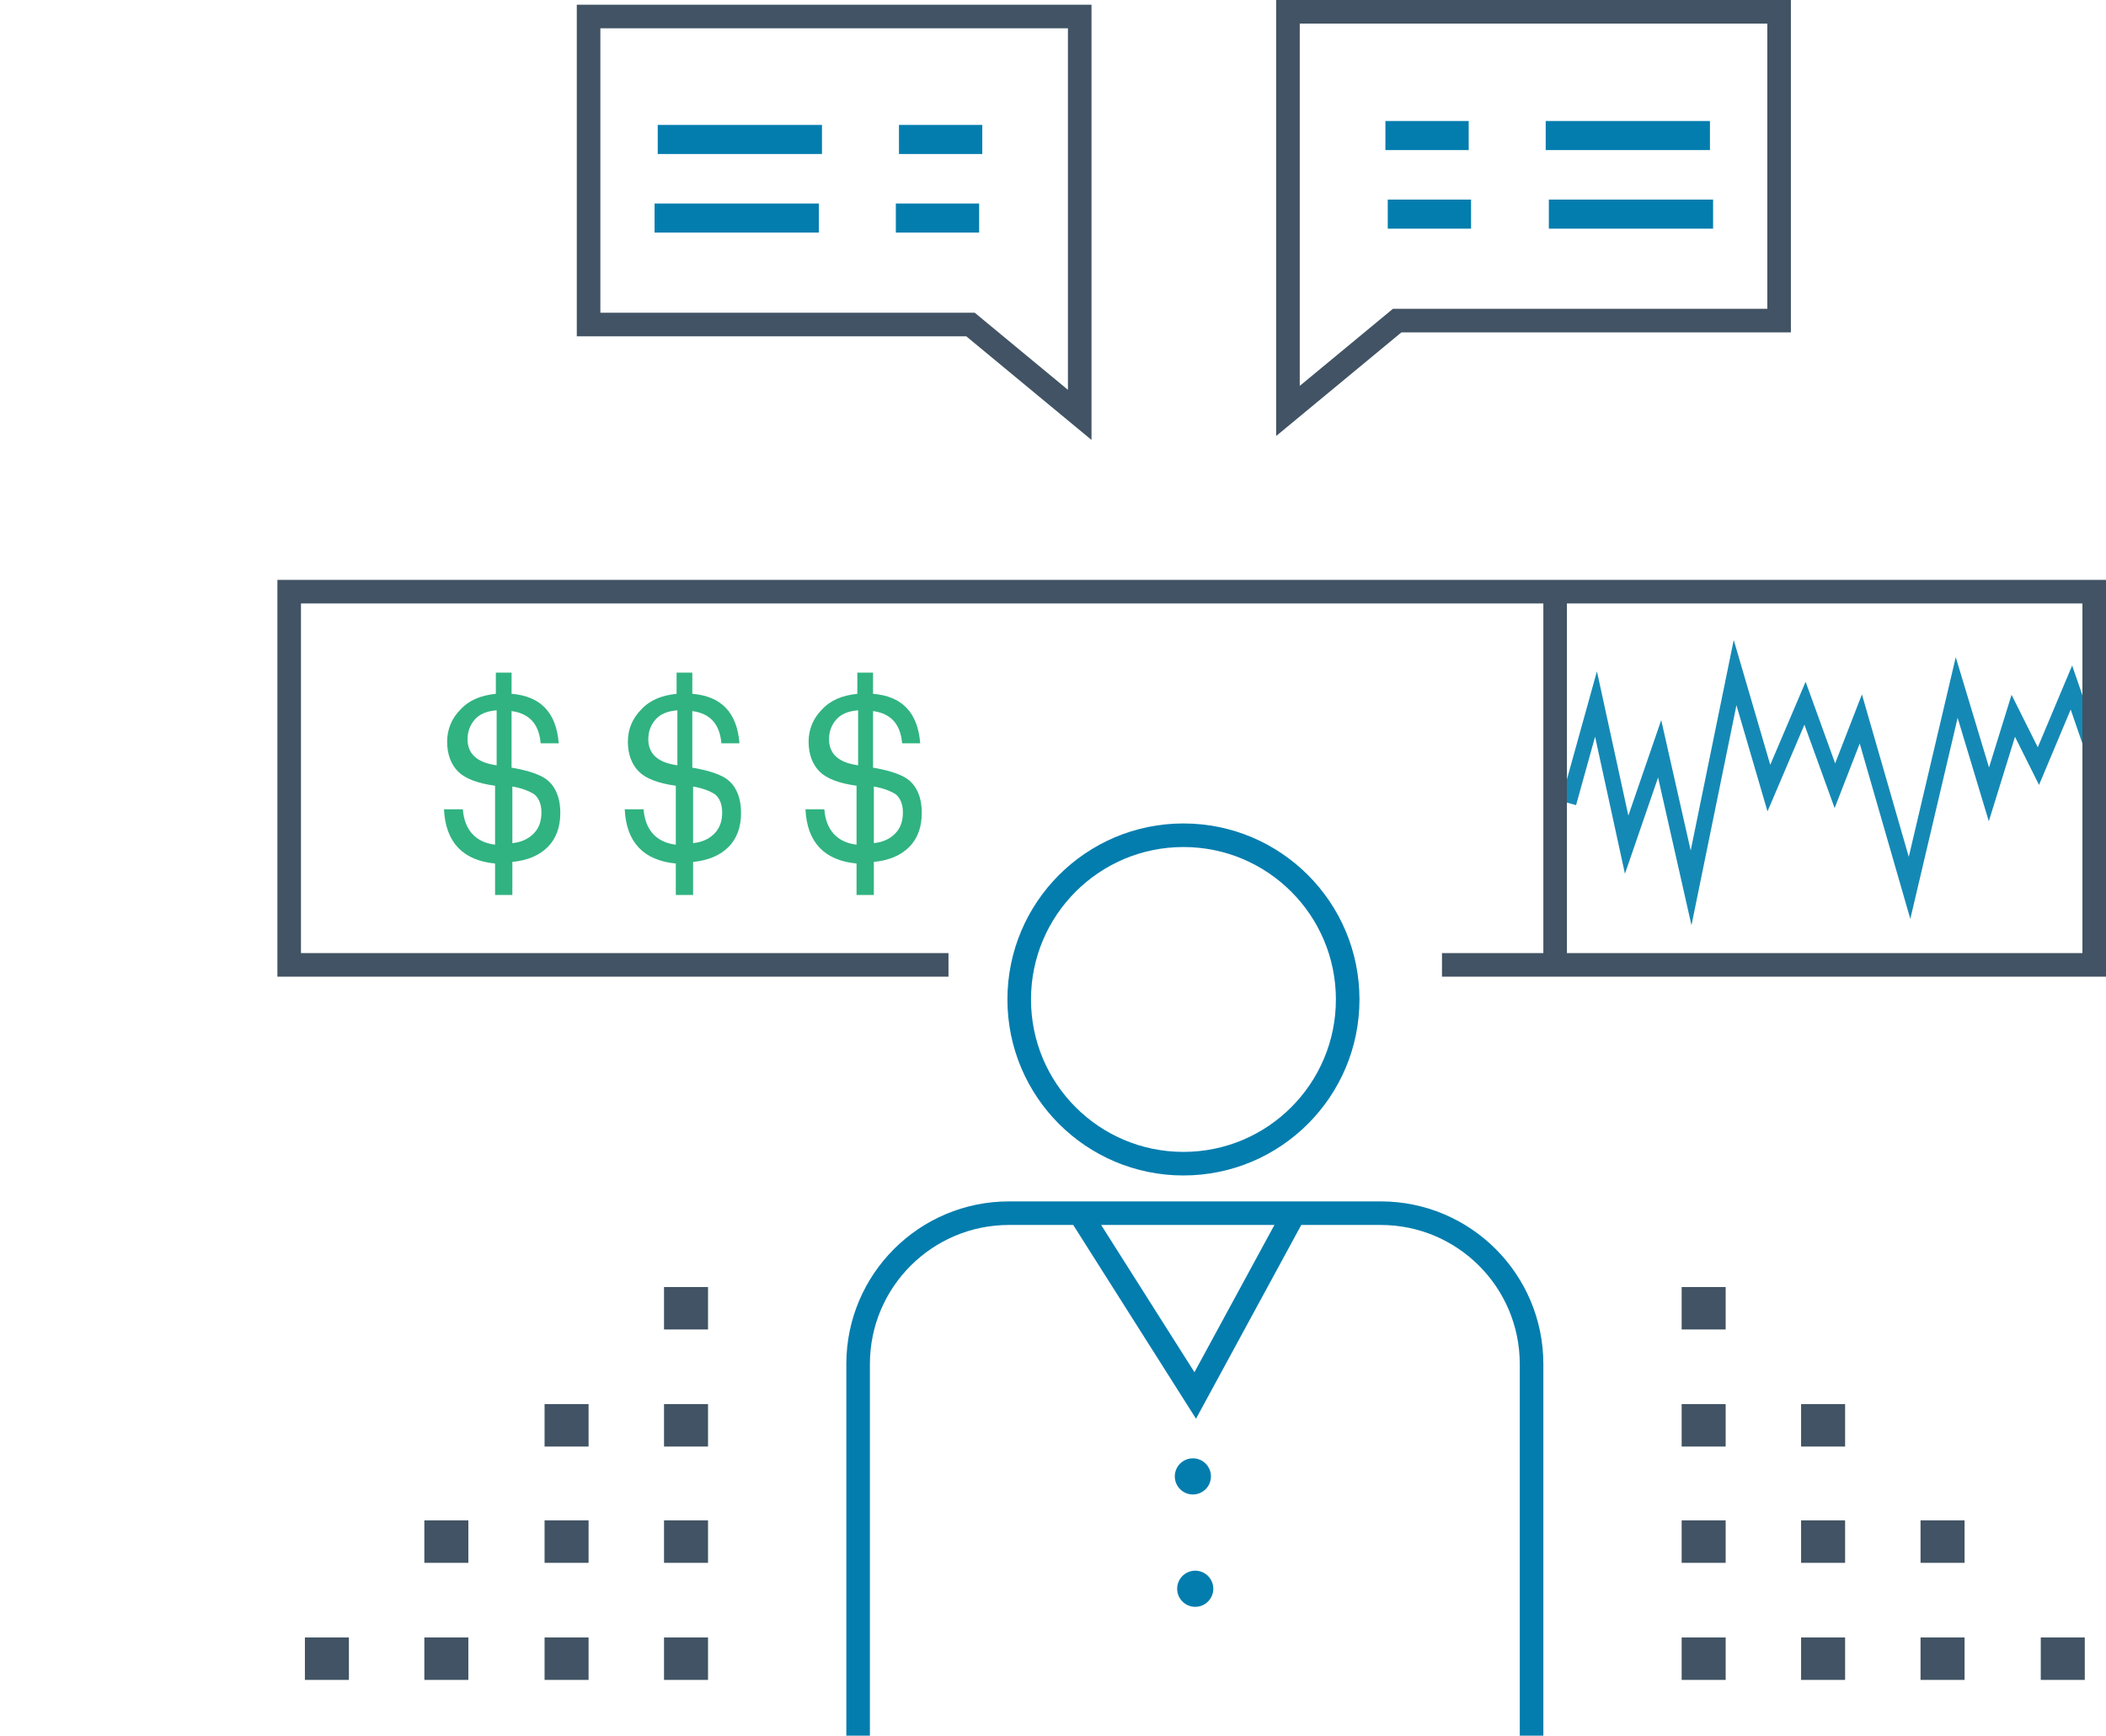 <svg enable-background="new 0 0 268 220.9" height="220.9" viewBox="0 0 268 220.9" width="268" xmlns="http://www.w3.org/2000/svg"><g fill="none"><path d="m87 110.1v-31h-59.4v40.7l13.6-9c.8-.4 1.6-.8 2.5-.8h43.3zm-24.4-13.5h16.6v9.7h-16.6zm-30.7 9.7v-9.7h26.9v9.7z"/><path d="m114.9 103.5c0-1.1-.3-1.8-.9-2.3s-1.6-.8-2.8-1v7.2c1.2-.1 2.1-.5 2.7-1.2.7-.7 1-1.6 1-2.7z"/><path d="m109.2 90.4c-1.2.1-2.1.5-2.8 1.2s-.9 1.5-.9 2.5c0 .9.3 1.6.8 2.1s1.5.9 2.9 1.2z"/><path d="m148.2 139.5h7.6c5.9 0 10.4-4.4 10.4-10.1v-11.2c0-5.8-4.5-10.1-10.4-10.1h-7.6c-5.9 0-10.4 4.4-10.4 10.1v11.2c0 5.7 4.5 10.1 10.4 10.1z"/><path d="m63.2 90.4c-1.2.1-2.1.5-2.8 1.2-.6.7-.9 1.5-.9 2.5 0 .9.3 1.6.8 2.1s1.5.9 2.9 1.2z"/><path d="m68.9 103.5c0-1.1-.3-1.8-.9-2.3s-1.6-.8-2.8-1v7.2c1.2-.1 2.1-.5 2.7-1.2.7-.7 1-1.6 1-2.7z"/><path d="m91.9 103.5c0-1.1-.3-1.8-.9-2.3s-1.6-.8-2.8-1v7.2c1.2-.1 2.1-.5 2.7-1.2.7-.7 1-1.6 1-2.7z"/><path d="m86.2 90.4c-1.2.1-2.1.5-2.8 1.2s-.9 1.5-.9 2.5c0 .9.3 1.6.8 2.1s1.5.9 2.9 1.2z"/></g><path d="m83.3 25.9h20.9v3.7h-20.9z" fill="#037dae"/><path d="m114 25.9h10.6v3.7h-10.6z" fill="#037dae"/><g fill="#415364"><path d="m38.8 208.4h5.6v5.4h-5.6z"/><path d="m54 208.4h5.6v5.4h-5.6z"/><path d="m69.3 208.4h5.6v5.4h-5.6z"/><path d="m84.5 208.4h5.6v5.4h-5.6z"/><path d="m54 193.5h5.6v5.4h-5.6z"/><path d="m69.3 193.5h5.6v5.4h-5.6z"/><path d="m84.5 193.5h5.6v5.4h-5.6z"/><path d="m69.3 178.7h5.6v5.4h-5.6z"/><path d="m84.5 178.7h5.6v5.4h-5.6z"/><path d="m84.5 163.8h5.6v5.4h-5.6z"/><path d="m214 208.4h5.6v5.4h-5.6z"/><path d="m229.2 208.4h5.6v5.4h-5.6z"/><path d="m244.4 208.4h5.6v5.4h-5.6z"/><path d="m259.7 208.4h5.6v5.4h-5.6z"/><path d="m214 193.5h5.6v5.4h-5.6z"/><path d="m229.2 193.5h5.6v5.4h-5.6z"/><path d="m244.4 193.5h5.6v5.4h-5.6z"/><path d="m214 178.7h5.6v5.4h-5.6z"/><path d="m229.2 178.7h5.6v5.4h-5.6z"/><path d="m214 163.8h5.6v5.4h-5.6z"/></g><path d="m65.2 113.7v-4c1.9-.2 3.4-.8 4.5-1.9s1.6-2.6 1.6-4.3c0-1.2-.2-2.1-.6-2.9s-1-1.4-1.8-1.8-2-.8-3.8-1.1v-7.2c2.3.3 3.5 1.7 3.7 4.1h2.3c-.3-3.9-2.3-6-6-6.3v-2.7h-2v2.7c-1.9.2-3.4.8-4.5 2-1.1 1.1-1.7 2.5-1.7 4.1s.5 2.9 1.4 3.8 2.5 1.5 4.7 1.8v7.5c-2.5-.3-3.9-1.9-4.1-4.5h-2.4c.2 4.2 2.4 6.5 6.5 6.9v4h2.2zm0-13.6c1.2.2 2.2.6 2.8 1 .6.5.9 1.3.9 2.3 0 1.1-.3 2-1 2.7s-1.6 1.1-2.7 1.2zm-4.9-3.9c-.5-.5-.8-1.2-.8-2.1 0-1 .3-1.8.9-2.5s1.5-1.1 2.8-1.2v7c-1.4-.2-2.3-.6-2.9-1.2z" fill="#30b381"/><path d="m111.2 113.7v-4c1.9-.2 3.4-.8 4.5-1.9s1.6-2.6 1.6-4.3c0-1.2-.2-2.1-.6-2.9s-1-1.4-1.8-1.8-2-.8-3.8-1.1v-7.2c2.3.3 3.5 1.7 3.7 4.1h2.3c-.3-3.9-2.3-6-6-6.3v-2.7h-2v2.7c-1.9.2-3.4.8-4.5 2-1.1 1.1-1.7 2.5-1.7 4.1s.5 2.9 1.4 3.8 2.5 1.5 4.7 1.8v7.5c-2.5-.3-3.9-1.9-4.1-4.5h-2.4c.2 4.2 2.4 6.5 6.5 6.9v4h2.2zm0-13.6c1.2.2 2.2.6 2.8 1 .6.5.9 1.3.9 2.3 0 1.1-.3 2-1 2.7s-1.6 1.1-2.7 1.2zm-4.9-3.9c-.5-.5-.8-1.2-.8-2.1 0-1 .3-1.8.9-2.5s1.5-1.1 2.8-1.2v7c-1.4-.2-2.3-.6-2.9-1.2z" fill="#30b381"/><path d="m88.2 113.7v-4c1.9-.2 3.4-.8 4.5-1.9s1.6-2.6 1.6-4.3c0-1.2-.2-2.1-.6-2.9s-1-1.4-1.8-1.8-2-.8-3.8-1.1v-7.2c2.3.3 3.5 1.7 3.7 4.1h2.3c-.3-3.9-2.3-6-6-6.3v-2.7h-2v2.7c-1.9.2-3.4.8-4.5 2-1.1 1.1-1.7 2.5-1.7 4.1s.5 2.9 1.4 3.8 2.5 1.5 4.7 1.8v7.5c-2.5-.3-3.9-1.9-4.1-4.5h-2.4c.2 4.2 2.4 6.5 6.5 6.9v4h2.2zm0-13.6c1.2.2 2.2.6 2.8 1 .6.5.9 1.3.9 2.3 0 1.1-.3 2-1 2.7s-1.6 1.1-2.7 1.2zm-4.9-3.9c-.5-.5-.8-1.2-.8-2.1 0-1 .3-1.8.9-2.5s1.5-1.1 2.8-1.2v7c-1.4-.2-2.3-.6-2.9-1.2z" fill="#30b381"/><path d="m83.7 15.9h20.9v3.7h-20.9z" fill="#037dae"/><path d="m114.4 15.9h10.6v3.7h-10.6z" fill="#037dae"/><path d="m74.9 2.1h62.5v50.7l-13.9-11.5h-48.6z" fill="none" stroke="#415364" stroke-miterlimit="10" stroke-width="3"/><path d="m197.1 25.4h20.9v3.7h-20.9z" fill="#037dae"/><path d="m176.6 25.4h10.6v3.7h-10.6z" fill="#037dae"/><path d="m196.7 15.4h20.9v3.7h-20.9z" fill="#037dae"/><path d="m176.3 15.4h10.6v3.7h-10.6z" fill="#037dae"/><g stroke-miterlimit="10"><g fill="none"><path d="m226.4 1.5h-62.5v50.8l13.9-11.5h48.6z" stroke="#415364" stroke-width="3"/><path d="m266.7 96.5-3.1-9-4.2 10-3.2-6.4-3.1 10-4.1-13.6-6 25.5-6.2-21.5-3.3 8.5-3.8-10.5-4.6 10.8-4.3-14.7-5.6 27.4-4-17.7-4.2 12.2-3.9-17.9-3.5 12.6" stroke="#1589b5" stroke-width="2"/><path d="m120.7 122.8h-83.9v-47.5h229.7v47.5h-83" stroke="#415364" stroke-width="3"/><path d="m197.9 75.3v47.5" stroke="#415364" stroke-width="3"/><path d="m194.9 220.9v-47.3c0-10.6-8.6-19.2-19.2-19.2h-47.3c-10.6 0-19.2 8.6-19.2 19.2v47.3" stroke="#037dae" stroke-width="3"/><path d="m137.4 154.4 14.7 23.2 12.6-23.2" stroke="#037dae" stroke-width="3"/><circle cx="150.6" cy="127.2" r="20.9" stroke="#037dae" stroke-width="3"/></g><circle cx="151.8" cy="187.9" fill="#037dae" r="1.8" stroke="#037dae"/><circle cx="152.1" cy="202.2" fill="#037dae" r="1.8" stroke="#037dae"/></g></svg>